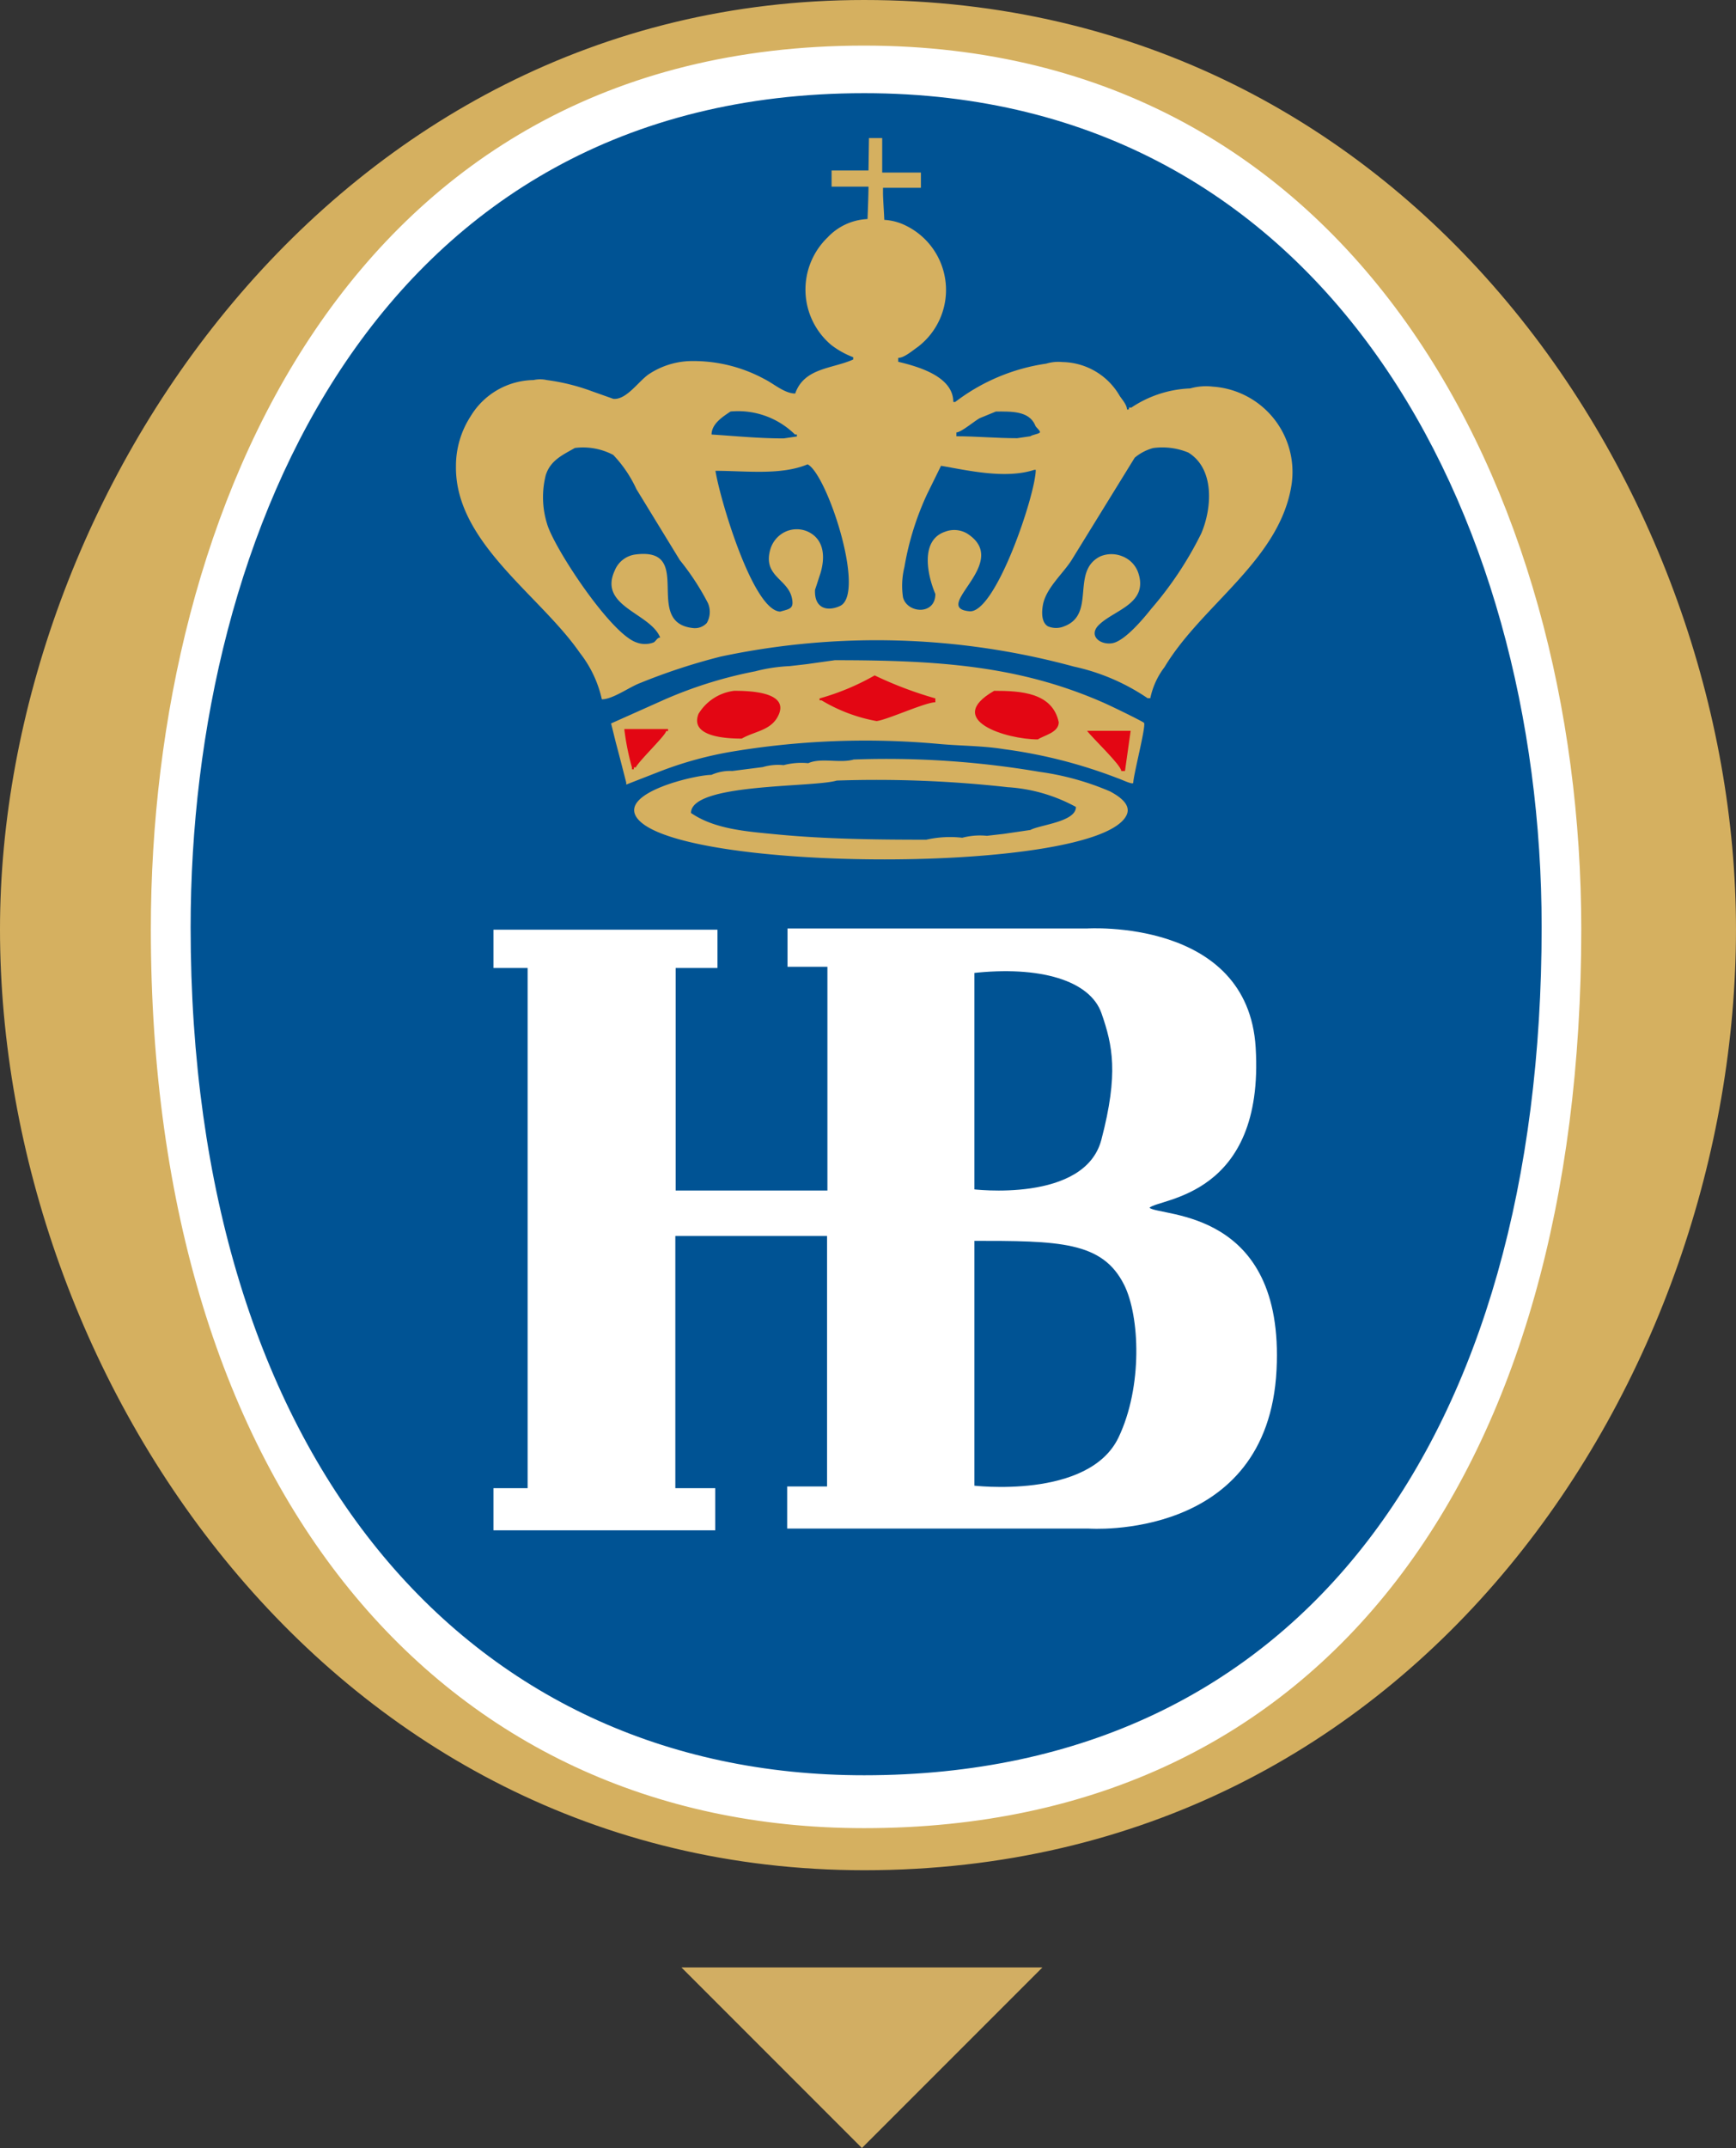<?xml version="1.0" encoding="UTF-8"?> <svg xmlns="http://www.w3.org/2000/svg" viewBox="-1056.023 -4158.261 108.808 134.574"><rect x="-1056.023" y="-4158.261" width="108.808" height="134.574" fill="#333333" stroke="none"/><defs><style> .cls-1, .cls-6 { fill: #d5b060; } .cls-1, .cls-2 { stroke: #d5b060; } .cls-1, .cls-2, .cls-5 { stroke-miterlimit: 3.86; stroke-width: 0.37px; } .cls-2, .cls-4 { fill: #fff; } .cls-3, .cls-5 { fill: #005394; } .cls-5 { stroke: #fff; } .cls-7 { fill: #e30613; } .cls-8 { fill: #d2ae63; } </style></defs><g id="Symbol_6_1" data-name="Symbol 6 – 1" transform="translate(-1930 -5250)"><g id="HB-Logo" transform="translate(845.525 1091.734)"><path id="Pfad_4532" data-name="Pfad 4532" class="cls-1" d="M88.31,105.465c0-27.079,20.867-58.035,53.975-58.035,34.508,0,54.462,30.956,54.462,58.035,0,27.81-19.68,58.766-54.462,58.766C108.944,164.221,88.31,133.508,88.31,105.465Z" transform="translate(-59.673 -47.24)"></path><path id="Pfad_4533" data-name="Pfad 4533" class="cls-2" d="M97.26,105.428c0-26.338,12.585-55.548,44.891-55.548,30.875,0,45.135,28.013,45.135,55.548,0,33.757-15.925,56.5-45.135,56.5C115.56,161.931,97.26,140.617,97.26,105.428Z" transform="translate(-59.539 -47.203)"></path><path id="Pfad_4534" data-name="Pfad 4534" class="cls-3" d="M99.9,105.26C99.9,80.485,111.734,53,142.122,53c29.048,0,42.456,26.389,42.456,52.24,0,31.748-14.971,53.143-42.456,53.143C117.114,158.4,99.9,138.358,99.9,105.26Z" transform="translate(-59.5 -47.157)"></path><path id="Pfad_4535" data-name="Pfad 4535" class="cls-4" d="M120.742,107.037v32.59H118.6v2.639h13.9v-2.639h-2.5v-15.8h9.51v15.691h-2.5v2.639h18.9s11.236.822,11.773-9.947c.507-10.1-7.247-9.581-7.967-10.15.6-.6,7.227-.66,6.658-10.038-.487-8.12-10.576-7.46-10.576-7.46H137.032v2.4h2.5v14.017h-9.51V107.037h2.619v-2.4H118.6v2.4Z" transform="translate(-59.22 -46.386)"></path><path id="Pfad_4536" data-name="Pfad 4536" class="cls-5" d="M148.12,107.142v13.895s7.226.944,8.323-3.238.71-5.988,0-8.028C155.671,107.578,152.393,106.655,148.12,107.142Z" transform="translate(-58.779 -46.349)"></path><path id="Pfad_4537" data-name="Pfad 4537" class="cls-5" d="M148.12,123.66v15.691s7.45.954,9.388-3.116c1.543-3.238,1.35-7.693.355-9.7C156.432,123.66,153.58,123.66,148.12,123.66Z" transform="translate(-58.779 -46.1)"></path><path id="Pfad_4538" data-name="Pfad 4538" class="cls-6" d="M142.171,55.77H143v2.162h2.426v.954h-2.375v.355c0,.315.071,1.33.081,1.654a3.461,3.461,0,0,1,1.34.355,4.486,4.486,0,0,1,.751,7.612c-.294.2-.842.68-1.218.68v.244c1.177.284,3.451.893,3.451,2.517h.122a12.271,12.271,0,0,1,5.7-2.4,2.6,2.6,0,0,1,1.015-.1,4.222,4.222,0,0,1,3.593,2.121c.142.213.457.568.457.853.152,0,.122,0,.122-.122h.152a7.1,7.1,0,0,1,3.684-1.2,3.644,3.644,0,0,1,1.421-.112,5.359,5.359,0,0,1,4.943,6.09c-.7,4.75-5.623,7.561-7.967,11.479a4.811,4.811,0,0,0-.893,1.949h-.173a13.2,13.2,0,0,0-4.618-1.979,47.114,47.114,0,0,0-22.126-.629,38.209,38.209,0,0,0-5.075,1.665c-.67.254-1.705,1.015-2.385,1.015a7.247,7.247,0,0,0-1.38-2.913c-2.5-3.623-7.835-6.922-7.764-11.7a5.724,5.724,0,0,1,.924-3.126,4.679,4.679,0,0,1,3.938-2.263,1.888,1.888,0,0,1,.832,0,13.01,13.01,0,0,1,2.852.71l1.319.467c.842.081,1.624-1.177,2.284-1.583a4.943,4.943,0,0,1,2.456-.781,9.338,9.338,0,0,1,4.77,1.147c.548.274,1.228.883,1.888.883.568-1.624,2.334-1.543,3.634-2.131V69.5a5.4,5.4,0,0,1-1.38-.771A4.537,4.537,0,0,1,139.573,62a3.654,3.654,0,0,1,2.507-1.157s.061-1.441.061-2.03h-2.314V57.8h2.314Z" transform="translate(-59.254 -47.115)"></path><path id="Pfad_4539" data-name="Pfad 4539" class="cls-3" d="M133.258,72.65c-.467.315-1.187.761-1.187,1.441,1.451.091,2.923.244,4.517.244l.832-.122c0-.162,0-.122-.122-.122A5.075,5.075,0,0,0,133.258,72.65Z" transform="translate(-59.019 -46.863)"></path><path id="Pfad_4540" data-name="Pfad 4540" class="cls-3" d="M149.666,72.65l-1.015.416c-.325.173-1.167.893-1.462.893V74.2c1.208,0,2.507.122,3.806.122l.832-.122c.112-.091.467-.132.579-.223s-.264-.335-.284-.477C151.727,72.6,150.621,72.65,149.666,72.65Z" transform="translate(-58.792 -46.863)"></path><path id="Pfad_4541" data-name="Pfad 4541" class="cls-3" d="M123.659,74.9c-.761.436-1.533.771-1.827,1.705a5.643,5.643,0,0,0,.081,3.045c.436,1.512,3.968,6.871,5.592,7.429a1.512,1.512,0,0,0,1.1,0c.152-.1.213-.3.4-.3-.609-1.543-3.887-1.939-2.852-4.192a1.624,1.624,0,0,1,1.319-1.015c3.735-.467.416,4.243,3.562,4.608a1.015,1.015,0,0,0,.893-.315A1.39,1.39,0,0,0,132,84.624a15.854,15.854,0,0,0-1.766-2.7l-2.72-4.445a7.855,7.855,0,0,0-1.451-2.142A4.06,4.06,0,0,0,123.659,74.9Z" transform="translate(-59.174 -46.83)"></path><path id="Pfad_4542" data-name="Pfad 4542" class="cls-3" d="M159.463,74.9a3.045,3.045,0,0,0-1.177.609l-3.968,6.435c-.558.863-1.594,1.746-1.786,2.791-.081.447-.1,1.1.315,1.34a1.309,1.309,0,0,0,1.015,0c2.03-.761.386-3.461,2.273-4.385a1.807,1.807,0,0,1,1.38,0,1.705,1.705,0,0,1,1.015,1.1c.579,1.888-1.553,2.263-2.5,3.207-.66.66.081,1.259.842,1.137s1.908-1.472,2.446-2.152a22.329,22.329,0,0,0,3.136-4.72c.68-1.583.853-4.06-.812-5.075a4.263,4.263,0,0,0-2.182-.284Z" transform="translate(-58.713 -46.83)"></path><path id="Pfad_4543" data-name="Pfad 4543" class="cls-3" d="M138.085,75.91c-1.665.7-3.887.406-5.775.406.274,1.746,2.345,8.769,4.06,8.82.589-.173.893-.162.721-.893-.284-1.177-1.847-1.34-1.33-3.045a1.766,1.766,0,0,1,.832-1.015,1.705,1.705,0,0,1,1.522-.051c1.015.487,1.086,1.583.771,2.619-.112.325-.223.7-.335,1.015-.061,1.147.741,1.4,1.573,1.015C141.759,83.989,139.3,76.509,138.085,75.91Z" transform="translate(-59.015 -46.814)"></path><path id="Pfad_4544" data-name="Pfad 4544" class="cls-3" d="M146.276,76l-.873,1.776a17.923,17.923,0,0,0-1.421,4.567,4.9,4.9,0,0,0-.091,1.888c.244,1.015,2.03,1.157,2.03-.2-.507-1.187-.964-3.37.609-3.9a1.593,1.593,0,0,1,1.38.112c2.852,1.817-2.334,4.648.152,4.872,1.644.132,4.151-7.358,4.151-8.861h-.091C150.326,76.842,147.971,76.294,146.276,76Z" transform="translate(-58.843 -46.813)"></path><path id="Pfad_4545" data-name="Pfad 4545" class="cls-6" d="M139.887,88c6.455,0,11.51.335,16.767,2.629.609.264,2.446,1.167,2.608,1.289s-.639,3.177-.67,3.755c0,.162-.71-.193-1.015-.294a31.187,31.187,0,0,0-7.1-1.807c-1.309-.213-2.679-.2-4.06-.325a50.849,50.849,0,0,0-13.194.518A23.342,23.342,0,0,0,128.844,95l-2.03.792v-.122c-.213-.832-.426-1.665-.65-2.5l-.3-1.208,3.359-1.5a26.9,26.9,0,0,1,5.674-1.766,10.364,10.364,0,0,1,2.152-.325l1.066-.122Z" transform="translate(-59.111 -46.633)"></path><path id="Pfad_4546" data-name="Pfad 4546" class="cls-7" d="M142.191,88.94a15.224,15.224,0,0,1-3.451,1.441V90.5h.122a10.231,10.231,0,0,0,3.451,1.3c.68-.081,3.045-1.177,3.684-1.177v-.244a23.984,23.984,0,0,1-3.806-1.441Z" transform="translate(-58.919 -46.619)"></path><path id="Pfad_4547" data-name="Pfad 4547" class="cls-7" d="M133.5,89.89a3.045,3.045,0,0,0-2.233,1.441c-.579,1.451,1.766,1.553,2.71,1.553.832-.487,1.928-.5,2.345-1.573C136.843,89.931,134.347,89.89,133.5,89.89Z" transform="translate(-59.032 -46.605)"></path><path id="Pfad_4548" data-name="Pfad 4548" class="cls-7" d="M149.538,89.89c-3.2,1.837.792,3.045,2.74,3.045.376-.254,1.309-.426,1.309-1.076C153.191,90,151.212,89.89,149.538,89.89Z" transform="translate(-58.775 -46.605)"></path><path id="Pfad_4549" data-name="Pfad 4549" class="cls-7" d="M126.68,92.25a16.008,16.008,0,0,0,.477,2.4v.122h.122v-.122h.122c.233-.447,1.9-2.03,1.9-2.274h.122V92.25Z" transform="translate(-59.099 -46.57)"></path><path id="Pfad_4550" data-name="Pfad 4550" class="cls-7" d="M155.26,92.36c.315.436,2.142,2.152,2.142,2.517h.233l.355-2.517Z" transform="translate(-58.672 -46.568)"></path><path id="Pfad_4551" data-name="Pfad 4551" class="cls-6" d="M141.053,94.131a57.022,57.022,0,0,1,11.631.771,17.083,17.083,0,0,1,4.435,1.228c.507.274,1.39.812,1.015,1.522-1.928,3.684-28.206,3.573-30.672.132-1.137-1.583,3.674-2.69,4.669-2.69a2.873,2.873,0,0,1,1.309-.244l.954-.122.954-.122a3.4,3.4,0,0,1,1.309-.122,4.354,4.354,0,0,1,1.543-.122C138.992,94,140.19,94.384,141.053,94.131Z" transform="translate(-59.09 -46.542)"></path><path id="Pfad_4552" data-name="Pfad 4552" class="cls-3" d="M139.935,95.431c-1.492.447-9.135.152-9.135,2.03,1.472,1.015,3.461,1.157,5.349,1.34,3.045.294,6.161.335,9.4.335a6.719,6.719,0,0,1,2.253-.122,4.324,4.324,0,0,1,1.543-.122l1.066-.122.832-.122.832-.122c.579-.325,2.852-.5,2.852-1.441a10.22,10.22,0,0,0-4.273-1.238A74.093,74.093,0,0,0,139.935,95.431Z" transform="translate(-59.038 -46.523)"></path></g><path id="Pfad_4553" data-name="Pfad 4553" class="cls-8" d="M16,0V16H0Z" transform="translate(928 1203.686) rotate(45)"></path></g></svg> 